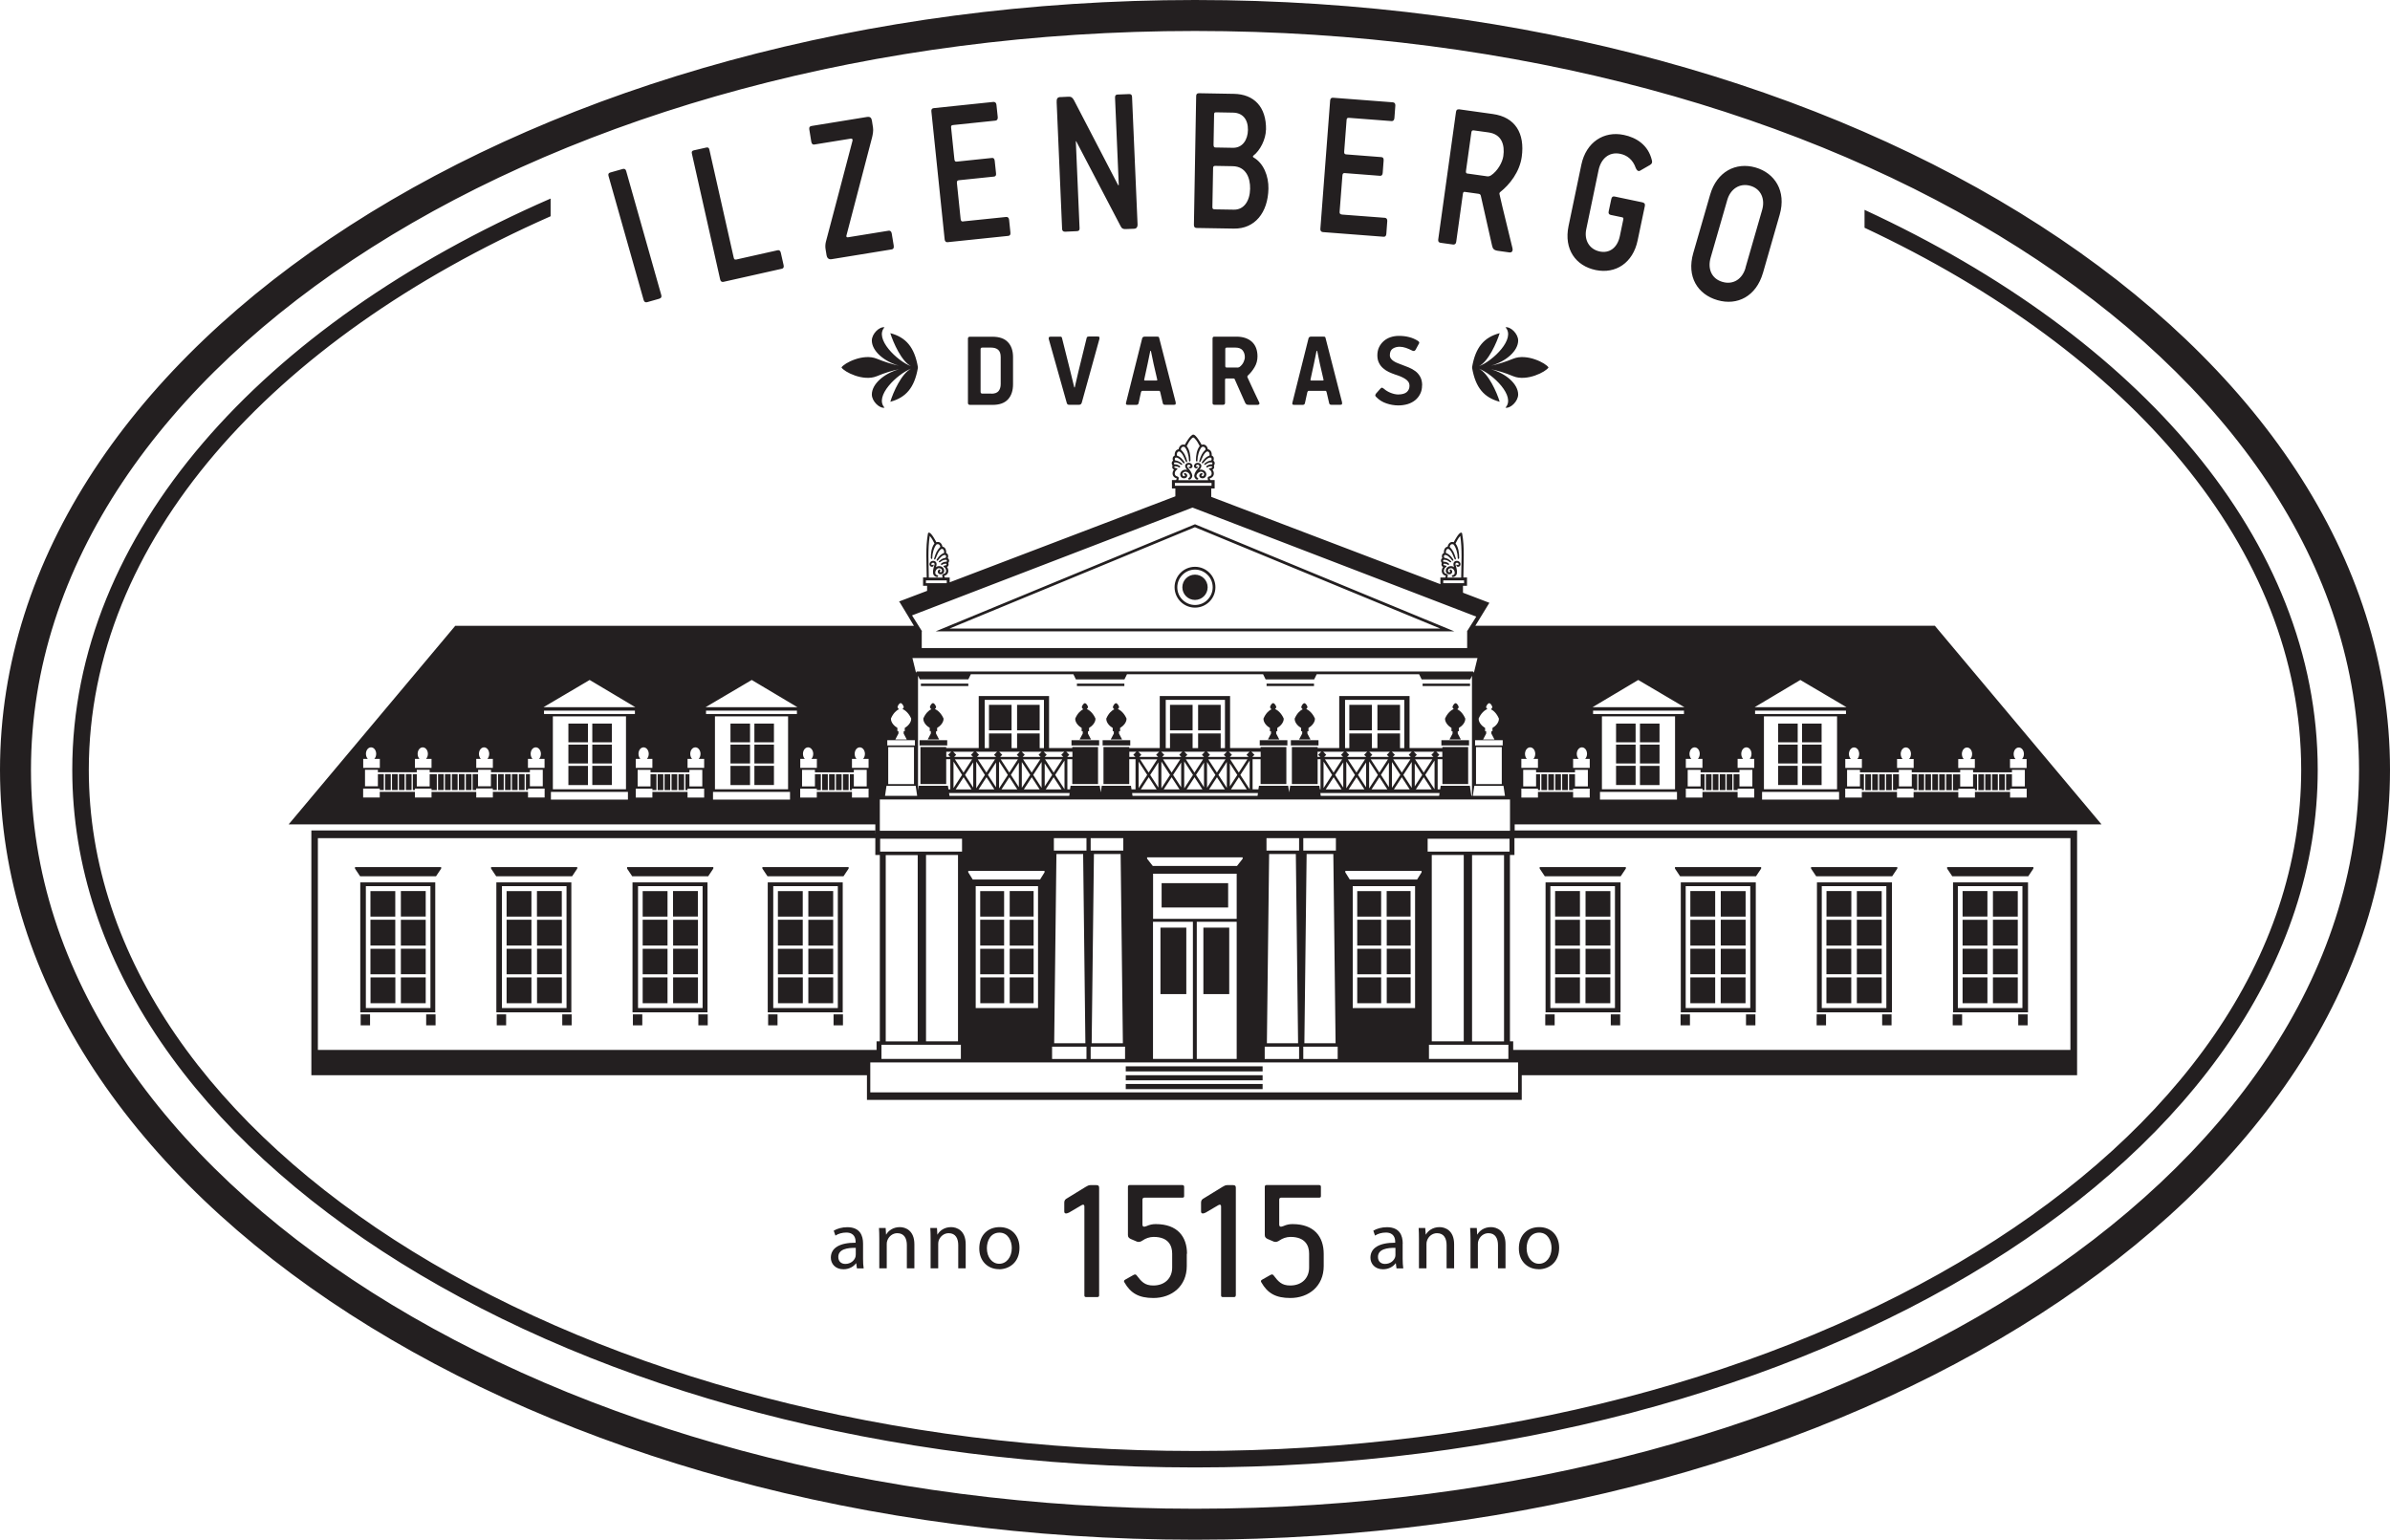 <?xml version="1.0" encoding="UTF-8"?>
<svg id="Layer_1" data-name="Layer 1" xmlns="http://www.w3.org/2000/svg" viewBox="0 0 307.88 198.36">
  <defs>
    <style>
      .cls-1 {
        fill: #231f20;
        fill-rule: evenodd;
        stroke-width: 0px;
      }
    </style>
  </defs>
  <path class="cls-1" d="M153.94,0c85.02,0,153.94,44.41,153.94,99.18s-68.92,99.18-153.94,99.18S0,153.96,0,99.18,68.92,0,153.94,0h0ZM254.41,97.79h-.6c.15-.15.24-.39.24-.65,0-.47-.29-.84-.66-.84s-.66.38-.66.84c0,.26.09.5.24.65h-.71v1.15h2.14v-1.15h0ZM258.26,99.75v2.05h-.73v-2.05h.73ZM258.42,101.79v-2.05h.76v1.57h1.66v-2.13h-1.66v.32h-5.01v-.32h-1.66v.32h-6.24v-.32h-1.66v.32h-5.01v-.32h-1.66v2.13h1.66v-1.57h.51v2.05h-.27v-.19h-2.14v1.15h2.14v-.73h4.53v.73h2.14v-.72h5.76v.72h2.14v-.73h4.53v.73h2.14v-1.15h-2.14v.19h-.52ZM257.36,99.75v2.05h-.73v-2.05h.73ZM256.47,99.75v2.05h-.73v-2.05h.73ZM255.58,99.75v2.05h-.73v-2.05h.73ZM254.68,99.75v2.05h-.27v-.19h-2.14v.2h-.68v-2.05h.92v1.57h1.66v-1.57h.51ZM243.7,99.75v2.05h-.73v-2.05h.73ZM243.86,101.79v-2.05h.76v1.57h1.66v-1.57h.69v2.05h-.45v-.2h-2.14v.19h-.52ZM242.81,99.75v2.05h-.73v-2.05h.73ZM241.91,99.75v2.05h-.73v-2.05h.73ZM241.02,99.75v2.05h-.73v-2.05h.73ZM238.84,96.29c-.36,0-.66.38-.66.84,0,.26.09.5.24.65h-.71v1.15h2.14v-1.15h-.59c.15-.15.24-.39.24-.65,0-.47-.29-.84-.66-.84h0ZM245.51,96.29c-.36,0-.66.38-.66.84,0,.26.09.5.24.65h-.71v1.15h2.14v-1.15h-.59c.15-.15.24-.39.24-.65,0-.47-.29-.84-.66-.84h0ZM251.44,99.75h-.73v2.05h.73v-2.05h0ZM250.54,99.75h-.73v2.05h.73v-2.05h0ZM249.65,99.75h-.73v2.05h.73v-2.05h0ZM248.75,99.75h-.73v2.05h.73v-2.05h0ZM247.86,99.75h-.73v2.05h.73v-2.05h0ZM261.08,97.79h-.6c.15-.15.24-.39.24-.65,0-.47-.29-.84-.66-.84s-.66.38-.66.84c0,.26.09.5.24.65h-.71v1.15h2.14v-1.15h0ZM53.45,97.77h.59c-.15-.15-.24-.39-.24-.65,0-.47.29-.84.66-.84s.66.38.66.84c0,.26-.09.49-.24.65h.71v1.15h-2.14v-1.15h0ZM49.61,99.73v2.05h.73v-2.05h-.73ZM49.44,101.78v-2.05h-.76v1.57h-1.66v-2.13h1.66v.32h5.01v-.32h1.66v.32h6.24v-.32h1.66v.32h5.01v-.32h1.66v2.13h-1.66v-1.57h-.51v2.05h.27v-.19h2.14v1.15h-2.14v-.73h-4.53v.73h-2.14v-.72h-5.76v.72h-2.14v-.73h-4.53v.73h-2.14v-1.15h2.14v.19h.52ZM50.5,99.73v2.05h.73v-2.05h-.73ZM51.39,99.73v2.05h.73v-2.05h-.73ZM52.29,99.73v2.05h.73v-2.05h-.73ZM53.18,99.73v2.05h.27v-.19h2.14v.2h.68v-2.05h-.92v1.57h-1.66v-1.57h-.51ZM64.16,99.73v2.05h.73v-2.05h-.73ZM64,101.78v-2.05h-.76v1.57h-1.66v-1.57h-.69v2.05h.45v-.2h2.14v.19h.52ZM65.06,99.73v2.05h.73v-2.05h-.73ZM65.95,99.73v2.05h.73v-2.05h-.73ZM66.85,99.73v2.05h.73v-2.05h-.73ZM69.02,96.28c.36,0,.66.38.66.84,0,.26-.09.49-.24.65h.71v1.15h-2.14v-1.15h.59c-.15-.15-.24-.39-.24-.65,0-.47.29-.84.66-.84h0ZM62.36,96.28c.36,0,.66.38.66.84,0,.26-.09.49-.24.65h.71v1.15h-2.14v-1.15h.59c-.15-.15-.24-.39-.24-.65,0-.47.29-.84.66-.84h0ZM56.43,99.73h.73v2.05h-.73v-2.05h0ZM57.32,99.73h.73v2.05h-.73v-2.05h0ZM58.22,99.73h.73v2.05h-.73v-2.05h0ZM59.11,99.73h.73v2.05h-.73v-2.05h0ZM60.01,99.73h.73v2.05h-.73v-2.05h0ZM46.79,97.77h.59c-.14-.15-.24-.39-.24-.65,0-.47.29-.84.66-.84s.66.38.66.84c0,.26-.09.49-.24.65h.71v1.15h-2.14v-1.15h0ZM113.34,103v4.03h81.18v-4.03h-81.18ZM112.76,107.38v-1.17H37.18l21.47-25.59h59.08l-.39-.65-.31-.52-1.09-1.8-.12-.16,3.61-1.37v-.65h-.52v-1.08h.47c-.01-1.83-.17-3.88.16-5.66.01-.07.09-.12.16-.11.29.05.78.96.92,1.23.46-.13.7.18.79.58.4.06.5.49.48.82.28.11.3.42.21.66.21.14.21.44.06.62.09.19.04.42-.17.52.31.4.21,1-.35,1.13-.03,0,.08.18.08.22h.62v.62l29.07-11.08v-1.01h-.44v-1.08h.53s.11-.21.09-.22c-.58-.13-.68-.73-.36-1.13-.23-.1-.27-.32-.18-.52-.15-.18-.16-.48.06-.62-.1-.23-.07-.55.21-.66-.02-.33.08-.76.5-.82.09-.39.34-.71.81-.58.14-.27.74-1.31,1.09-1.31.34,0,.93,1.04,1.07,1.31.47-.13.73.18.81.58.42.06.52.49.5.82.29.11.31.42.21.66.22.14.21.44.06.62.09.19.05.42-.18.52.32.4.22,1-.36,1.13-.03,0,.08.18.09.22h.55v1.08h-.44v1.08l29.52,11.25v-.86h.62s.11-.21.08-.22c-.56-.13-.66-.73-.35-1.13-.22-.1-.26-.32-.17-.52-.15-.18-.15-.48.06-.62-.09-.23-.07-.55.21-.66-.02-.33.08-.76.48-.82.09-.39.33-.71.79-.58.14-.27.63-1.18.92-1.23.08-.01.15.04.16.11.34,1.78.17,3.83.16,5.66h.47v1.08h-.52v.89l2.96,1.13h0s.44.17.44.17l-1.81,2.96h59.2l21.47,25.59h-75.6v.78h72.45v28.26h0v3.27h-71.54v3.18h-84.35v-3.18H40.11v-3.27h0v-28.26h72.64v.39s0,0,0,0h0ZM40.95,107.99v27.27h71.97v-1.11h.42v-24h-.58v-2.17H40.95ZM266.71,107.99v27.27h-71.78v-1.11h-.42v-24h.58v-2.17h71.62ZM261.25,113.68h-9.66v16.74h9.66v-16.74h0ZM261.26,112.89h-9.77l-.66-.99h0v-.19h11.11v.19h0l-.66.99h0ZM260.53,114.16h-8.32v15.71h8.32v-15.71h0ZM259.93,121.81h-3.2v-3.32h3.2v3.32h0ZM259.93,118.09h-3.2v-3.29h3.2v3.29h0ZM256.02,114.79v3.29h-3.2v-3.29h3.2ZM252.82,118.5h3.2v3.32h-3.2v-3.32h0ZM252.82,122.22h3.2v3.29h-3.2v-3.29h0ZM252.82,125.92h3.2v3.32h-3.2v-3.32h0ZM256.73,129.24v-3.32h3.2v3.32h-3.2ZM259.93,125.52h-3.2v-3.29h3.2v3.29h0ZM261.2,130.68h-1.21v1.41h1.21v-1.41h0ZM252.76,130.68h-1.21v1.41h1.21v-1.41h0ZM243.72,113.68h-9.66v16.74h9.66v-16.74h0ZM243.73,112.89h-9.77l-.66-.99h0v-.19h11.11v.19h0l-.66.99h0ZM243,114.16h-8.32v15.71h8.32v-15.71h0ZM242.4,121.81h-3.2v-3.32h3.2v3.32h0ZM242.4,118.09h-3.2v-3.29h3.2v3.29h0ZM238.49,114.79v3.29h-3.2v-3.29h3.2ZM235.28,118.5h3.2v3.32h-3.2v-3.32h0ZM235.28,122.22h3.2v3.29h-3.2v-3.29h0ZM235.28,125.92h3.2v3.32h-3.2v-3.32h0ZM239.2,129.24v-3.32h3.2v3.32h-3.2ZM242.4,125.52h-3.2v-3.29h3.2v3.29h0ZM243.67,130.68h-1.21v1.41h1.21v-1.41h0ZM235.23,130.68h-1.21v1.41h1.21v-1.41h0ZM226.18,113.68h-9.66v16.74h9.66v-16.74h0ZM226.2,112.89h-9.77l-.66-.99h0v-.19h11.1v.19h0l-.66.99h0ZM225.47,114.16h-8.32v15.71h8.32v-15.71h0ZM224.87,121.81h-3.2v-3.32h3.2v3.32h0ZM224.87,118.09h-3.2v-3.29h3.2v3.29h0ZM220.95,114.79v3.29h-3.2v-3.29h3.2ZM217.75,118.5h3.2v3.32h-3.2v-3.32h0ZM217.75,122.22h3.2v3.29h-3.2v-3.29h0ZM217.75,125.92h3.2v3.32h-3.2v-3.32h0ZM221.66,129.24v-3.32h3.2v3.32h-3.2ZM224.87,125.52h-3.2v-3.29h3.2v3.29h0ZM226.13,130.68h-1.21v1.41h1.21v-1.41h0ZM217.7,130.68h-1.21v1.41h1.21v-1.41h0ZM208.76,113.68h-9.66v16.74h9.66v-16.74h0ZM208.77,112.89h-9.77l-.66-.99h0v-.19h11.1v.19h0l-.66.99h0ZM208.04,114.16h-8.32v15.71h8.32v-15.71h0ZM207.45,121.81h-3.2v-3.32h3.2v3.32h0ZM207.45,118.09h-3.2v-3.29h3.2v3.29h0ZM203.53,114.79v3.29h-3.2v-3.29h3.2ZM200.33,118.5h3.2v3.32h-3.2v-3.32h0ZM200.33,122.22h3.2v3.29h-3.2v-3.29h0ZM200.33,125.92h3.2v3.32h-3.2v-3.32h0ZM204.24,129.24v-3.32h3.2v3.32h-3.2ZM207.45,125.52h-3.2v-3.29h3.2v3.29h0ZM208.71,130.68h-1.21v1.41h1.21v-1.41h0ZM200.27,130.68h-1.21v1.41h1.21v-1.41h0ZM125.08,86.86h13.19l.33.67h6.25l.33-.67h17.53l.33.67h6.25l.33-.67h13.19l.33.67h6.25l.23-.47v15.46h-.08l-.19-1.29h-3.76l-.07.46h-.32v-3.88h.61v3.2h3.32v-4.77h-3.32v.13h-4.23v-6.7h-9.06v6.7h-2.78v-.13h-3.32v4.77h3.32v-3.2h.37v3.88h-.08l-.07-.46h-3.76l-.13.85-.13-.85h-3.76l-.07.46h-.75v-3.88h1.03v3.2h3.32v-4.77h-3.32v.13h-3.93v-6.7h-9.06v6.7h-3.93v-.13h-3.32v4.77h3.32v-3.2h.81v3.88h-.52l-.07-.46h-3.76l-.13.85-.13-.85h-3.76l-.07.46h-.34v-3.88h.63v3.2h3.32v-4.77h-3.32v.13h-2.99v-6.7h-9.06v6.7h-4.19v-.13h-3.32v4.77h3.32v-3.2h.53v3.88h-.24l-.07-.46h-3.76l-.09.61v-14.79l.23.47h6.25l.33-.67h0ZM189.61,86.51h0s-71.34,0-71.34,0h0s-.2,0-.2,0v.11h-.08l-.45-1.84h72.79l-.45,1.84h-.08v-.11h-.2ZM118.63,88.07h6.11v.31h-6.11v-.31h0ZM183.26,88.07h6.11v.31h-6.11v-.31h0ZM138.73,88.07h6.11v.31h-6.11v-.31h0ZM163.16,88.07h6.11v.31h-6.11v-.31h0ZM180.9,96.38v-6.22h-7.63v6.22h.55v-1.89h2.91v1.89h.71v-1.89h2.91v1.89h.55ZM177.44,90.8v3.29h2.91v-3.29h-2.91ZM176.73,94.09v-3.29h-2.91v3.29h2.91ZM114.01,102.53h4.14l-.19-1.29h-3.76l-.19,1.29h0ZM122.31,102.53h15.43l.05-.36h-15.53l.05.36h0ZM145.89,102.53h16.11l.05-.36h-16.21l.05.36h0ZM170.14,102.53h15.25l.05-.36h-15.35l.05.36h0ZM189.73,102.53h4.14l-.19-1.29h-3.76l-.19,1.29h0ZM145.47,96.85h.91l-.39.39.27.27h-.78v-.65h0ZM162.4,97.51h-1.07l.27-.27-.39-.39h1.19v.65h0ZM157.8,96.38h-.55v-1.89h-2.91v1.89h-.71v-1.89h-2.91v1.89h-.55v-6.22h7.63v6.22h0ZM160.83,97.51h-2.4l.27-.27-.39-.39h2.65l-.39.39.27.27h0ZM157.92,97.51h-2.32l.27-.27-.39-.39h2.56l-.39.39.27.27h0ZM155.09,97.51h-2.4l.27-.27-.39-.39h2.65l-.39.39.27.27h0ZM152.18,97.51h-2.47l.27-.27-.39-.39h2.71l-.39.39.27.27h0ZM149.2,97.51h-2.44l.27-.27-.39-.39h2.68l-.39.39.27.27h0ZM158.57,101.7l1.02-1.57,1.02,1.57h-2.03ZM159.78,99.83l1.2-1.85v3.7l-1.2-1.85h0ZM160.69,97.82l-1.11,1.71-1.11-1.71h2.21ZM159.39,99.83l-.96,1.48v-2.96l.96,1.48h0ZM155.75,101.7l1.02-1.57,1.02,1.57h-2.03ZM156.96,99.83l1.08-1.67v3.34l-1.08-1.67h0ZM157.87,97.82l-1.11,1.71-1.11-1.71h2.21ZM156.57,99.83l-1.08,1.66v-3.32l1.08,1.66h0ZM152.86,101.7l1.02-1.57,1.02,1.57h-2.03ZM154.07,99.83l1.03-1.59v3.17l-1.03-1.59h0ZM154.98,97.82l-1.11,1.71-1.11-1.71h2.21ZM153.68,99.83l-1.13,1.74v-3.48l1.13,1.74h0ZM149.91,101.7l1.02-1.57,1.02,1.57h-2.03ZM151.12,99.83l1.04-1.6v3.2l-1.04-1.6h0ZM152.04,97.82l-1.11,1.71-1.11-1.71h2.21ZM150.73,99.83l-1.12,1.73v-3.45l1.12,1.73h0ZM146.87,97.82h2.21l-1.11,1.71-1.11-1.71h0ZM148.99,101.7h-2.03l1.02-1.57,1.02,1.57h0ZM148.17,99.83l1.05-1.62v3.25l-1.05-1.62h0ZM147.78,99.83l-1.1,1.7v-3.41l1.1,1.7h0ZM121.9,96.85h.63l-.39.39.27.27h-.51v-.65h0ZM138.15,97.51h-.67l.27-.27-.39-.39h.79v.65h0ZM134.48,96.38h-.55v-1.89h-2.91v1.89h-.71v-1.89h-2.91v1.89h-.55v-6.22h7.63v6.22h0ZM136.97,97.51h-2.4l.27-.27-.39-.39h2.65l-.39.39.27.27h0ZM134.06,97.51h-2.32l.27-.27-.39-.39h2.56l-.39.39.27.27h0ZM131.24,97.51h-2.4l.27-.27-.39-.39h2.65l-.39.39.27.27h0ZM128.32,97.51h-2.47l.27-.27-.39-.39h2.71l-.39.39.27.27h0ZM125.35,97.51h-2.44l.27-.27-.39-.39h2.68l-.39.39.27.27h0ZM134.71,101.7l1.02-1.57,1.02,1.57h-2.03ZM135.93,99.83l1.2-1.85v3.7l-1.2-1.85h0ZM136.84,97.82l-1.11,1.71-1.11-1.71h2.21ZM135.54,99.83l-.96,1.48v-2.96l.96,1.48h0ZM131.89,101.7l1.02-1.57,1.02,1.57h-2.03ZM133.1,99.83l1.08-1.67v3.34l-1.08-1.67h0ZM134.01,97.82l-1.11,1.71-1.11-1.71h2.21ZM132.71,99.83l-1.08,1.66v-3.32l1.08,1.66h0ZM129.01,101.7l1.02-1.57,1.02,1.57h-2.03ZM130.22,99.83l1.03-1.59v3.17l-1.03-1.59h0ZM131.13,97.82l-1.11,1.71-1.11-1.71h2.21ZM129.83,99.83l-1.13,1.74v-3.48l1.13,1.74h0ZM126.06,101.7l1.02-1.57,1.02,1.57h-2.03ZM127.27,99.83l1.04-1.6v3.2l-1.04-1.6h0ZM128.18,97.82l-1.11,1.71-1.11-1.71h2.21ZM126.88,99.83l-1.12,1.73v-3.45l1.12,1.73h0ZM123.02,97.82h2.21l-1.11,1.71-1.11-1.71h0ZM125.14,101.7h-2.03l1.02-1.57,1.02,1.57h0ZM124.32,99.83l1.05-1.62v3.25l-1.05-1.62h0ZM123.93,99.83l-1.1,1.7v-3.41l1.1,1.7h0ZM169.73,96.85h.47l-.39.39.27.27h-.35v-.65h0ZM185.8,97.51h-.65l.27-.27-.39-.39h.77v.65h0ZM184.65,97.51h-2.4l.27-.27-.39-.39h2.65l-.39.39.27.27h0ZM181.74,97.51h-2.32l.27-.27-.39-.39h2.56l-.39.39.27.27h0ZM178.91,97.51h-2.4l.27-.27-.39-.39h2.65l-.39.39.27.27h0ZM176,97.51h-2.47l.27-.27-.39-.39h2.71l-.39.39.27.27h0ZM173.02,97.51h-2.44l.27-.27-.39-.39h2.68l-.39.39.27.27h0ZM182.39,101.7l1.02-1.57,1.02,1.57h-2.03ZM183.6,99.83l1.2-1.85v3.7l-1.2-1.85h0ZM184.51,97.82l-1.11,1.71-1.11-1.71h2.21ZM183.21,99.83l-.96,1.48v-2.96l.96,1.48h0ZM179.56,101.7l1.02-1.57,1.02,1.57h-2.03ZM180.78,99.83l1.08-1.67v3.34l-1.08-1.67h0ZM181.69,97.82l-1.11,1.71-1.11-1.71h2.21ZM180.39,99.83l-1.08,1.66v-3.32l1.08,1.66h0ZM176.68,101.7l1.02-1.57,1.02,1.57h-2.03ZM177.89,99.83l1.03-1.59v3.17l-1.03-1.59h0ZM178.8,97.82l-1.11,1.71-1.11-1.71h2.21ZM177.5,99.83l-1.13,1.74v-3.48l1.13,1.74h0ZM173.73,101.7l1.02-1.57,1.02,1.57h-2.03ZM174.94,99.83l1.04-1.6v3.2l-1.04-1.6h0ZM175.85,97.82l-1.11,1.71-1.11-1.71h2.21ZM174.55,99.83l-1.12,1.73v-3.45l1.12,1.73h0ZM170.69,97.82h2.21l-1.11,1.71-1.11-1.71h0ZM172.81,101.7h-2.03l1.02-1.57,1.02,1.57h0ZM171.99,99.83l1.05-1.62v3.25l-1.05-1.62h0ZM171.6,99.83l-1.1,1.7v-3.41l1.1,1.7h0ZM143.07,95.27h1.48l-.4-.76v-.31h.14v-.42c.39-.23.83-.68.83-1.18h0v-.02h0s0,0,0,0c-.27-.65-.76-1.1-1.12-1.23.09-.08.16-.18.16-.29h0s0,0,0,0h0c-.1-.29-.29-.47-.4-.47s-.29.16-.4.47h0,0s0,0,0,0c0,.13.09.25.19.32-.34.14-.76.54-1.04,1.2h0s0,0,0,0h0s0,.02,0,.02c0,.51.43.95.83,1.18v.42h.14v.31l-.4.76h0ZM142.04,96.03h3.56v-.67h-3.56v.67h0ZM139.06,95.27h1.49l-.4-.76v-.31h.14v-.42c.39-.23.83-.68.83-1.18h0s0-.02,0-.02h0s0,0,0,0c-.27-.65-.76-1.1-1.12-1.23.09-.08.16-.18.16-.29h0s0,0,0,0h0c-.1-.29-.29-.47-.4-.47s-.29.16-.4.47h0,0s0,0,0,0c0,.13.09.25.19.32-.34.14-.76.54-1.04,1.2h0s0,0,0,0h0s0,.02,0,.02c0,.51.43.95.83,1.18v.42h.14v.31l-.41.76h0ZM138.03,96.03h3.56v-.67h-3.56v.67h0ZM154.34,90.8v3.29h2.91v-3.29h-2.91ZM153.63,94.09v-3.29h-2.91v3.29h2.91ZM131.02,90.8v3.29h2.91v-3.29h-2.91ZM130.31,94.09v-3.29h-2.91v3.29h2.91ZM167.33,95.27h1.49l-.4-.76v-.31h.14v-.42c.39-.23.83-.68.83-1.18h0s0-.02,0-.02h0s0,0,0,0c-.27-.65-.76-1.1-1.12-1.23.09-.08.16-.18.16-.29h0s0,0,0,0h0c-.1-.29-.29-.47-.4-.47s-.29.16-.4.47h0,0s0,0,0,0c0,.13.09.25.19.32-.34.14-.76.54-1.04,1.2h0s0,0,0,0h0s0,.02,0,.02c0,.51.43.95.83,1.18v.42h.14v.31l-.41.76h0ZM166.29,96.03h3.56v-.67h-3.56v.67h0ZM163.32,95.27h1.48l-.4-.76v-.31h.14v-.42c.39-.23.83-.68.83-1.18h0s0-.02,0-.02h0s0,0,0,0c-.27-.65-.76-1.1-1.12-1.23.09-.08.16-.18.16-.29h0c-.1-.3-.29-.48-.4-.48s-.29.16-.4.47h0c0,.14.09.26.19.33-.34.14-.76.54-1.04,1.2h0s0,0,0,0h0v.02c0,.51.43.95.83,1.18v.42h.14v.31l-.4.76h0ZM162.28,96.03h3.56v-.67h-3.56v.67h0ZM119.5,95.27h1.48l-.4-.76v-.31h.14v-.42c.39-.23.83-.68.83-1.18h0s0-.02,0-.02h0s0,0,0,0c-.27-.65-.76-1.1-1.12-1.23.09-.08.16-.18.16-.29h0c-.1-.3-.29-.48-.4-.48s-.29.16-.4.47h0,0s0,0,0,0c0,.13.09.25.19.32-.34.14-.76.54-1.04,1.2h0s0,0,0,0h0s0,.02,0,.02c0,.51.43.95.83,1.18v.42h.14v.31l-.4.76h0ZM118.46,96.03h3.56v-.67h-3.56v.67h0ZM188.2,95.27h-1.48l.4-.76v-.31h-.14v-.42c-.39-.23-.83-.68-.83-1.18h0v-.02h0s0,0,0,0c.27-.65.76-1.1,1.12-1.23-.09-.08-.16-.18-.16-.29h0s0,0,0,0h0c.1-.29.29-.47.4-.47s.29.16.4.47h0,0s0,0,0,0c0,.13-.09.25-.19.32.34.14.76.54,1.04,1.2h0s0,0,0,0h0s0,.02,0,.02c0,.51-.43.95-.83,1.18v.42h-.14v.31l.4.76h0ZM189.24,96.03h-3.56v-.67h3.56v.67h0ZM187.84,72.79c-.08.04-.19-.1-.22-.03-.03.09,0,.19.1.24.18.06.33-.02.4-.19.14-.57-.65-.75-.85-.33-.07.14-.04.37.04.59-.4-.33-1.11-.05-1.06.51.03.29.33.5.64.37.22-.12.26-.42.03-.57-.07-.03-.16,0-.19.06,0,.06.07.09.08.18.02.17-.26.14-.28-.07-.02-.25.21-.38.45-.35.32.05.55.59.34.81-.04.04-.1.08-.18.09-.08.01-.13.08-.11.15.01.07.1.1.18.09.22-.05.37-.17.45-.38.09-.3-.02-.73-.1-1-.05-.16-.11-.31-.04-.38.18-.23.53.07.33.21h0ZM188.22,74.41h-1.77c.05-.19.14-.41-.14-.48-.44-.1-.37-.67-.04-.88.1-.06.08-.14,0-.17-.1-.03-.46-.06-.28-.25.11-.03.36.02.47.1.07.04.14.08.18.03.05-.06.02-.15-.04-.19-.2-.14-.38-.21-.67-.21-.05-.07-.06-.23.06-.24.25-.03.54.09.72.25.06.05.15.11.21.05s0-.13-.07-.18c-.28-.23-.41-.3-.78-.38-.08-.02-.12-.35.08-.36.31-.04.71.44.86.64.04.06.14.13.19.1.06-.04.02-.15-.02-.21-.3-.4-.46-.61-.92-.8-.02-.22.03-.53.33-.52.43.25.63.97.77,1.26.04.08.1.13.13.12.07-.02.07-.11.04-.18-.21-.67-.32-.97-.78-1.45-.01,0,.06-.49.49-.32.33.37.54,1.19.54,1.67,0,.07,0,.17.05.2.09,0,.14-.06.14-.13,0-.6-.08-1.37-.47-1.86.17-.34.35-.7.61-.98.27,1.72.13,3.61.12,5.37h0ZM185.92,74.77h2.68v.36h-2.68v-.36h0ZM120.04,72.79c.08.04.19-.1.22-.03.03.09,0,.19-.1.24-.18.06-.33-.02-.4-.19-.14-.57.65-.75.85-.33.07.14.04.37-.04.59.4-.33,1.11-.05,1.06.51-.03.29-.33.5-.64.37-.22-.12-.26-.42-.03-.57.07-.03.16,0,.19.06,0,.06-.07.09-.08.18-.02.17.26.14.28-.07.02-.25-.21-.38-.45-.35-.32.05-.55.59-.34.81.04.04.1.08.18.09.08.01.13.08.11.15-.01.07-.1.1-.18.09-.22-.05-.37-.17-.45-.38-.09-.3.02-.73.1-1,.05-.16.11-.31.04-.38-.18-.23-.53.07-.33.21h0ZM119.66,74.41h1.77c-.05-.19-.14-.41.14-.48.44-.1.37-.67.04-.88-.1-.06-.08-.14,0-.17.1-.03.46-.06.28-.25-.11-.03-.36.02-.47.1-.07.04-.14.08-.18.03-.05-.06-.02-.15.04-.19.2-.14.38-.21.67-.21.05-.07.06-.23-.06-.24-.25-.03-.54.09-.72.25-.06.05-.15.11-.21.05s0-.13.07-.18c.28-.23.41-.3.78-.38.08-.02.12-.35-.08-.36-.31-.04-.71.44-.86.64-.04.06-.14.13-.19.1-.06-.04-.02-.15.02-.21.3-.4.46-.61.92-.8.02-.22-.03-.53-.33-.52-.43.25-.63.97-.77,1.26-.04.08-.1.13-.13.12-.07-.02-.07-.11-.04-.18.21-.67.32-.97.78-1.45.01,0-.06-.49-.49-.32-.33.37-.54,1.19-.54,1.67,0,.07,0,.17-.05.2-.09,0-.14-.06-.14-.13,0-.6.08-1.37.47-1.86-.17-.34-.35-.7-.61-.98-.27,1.72-.13,3.61-.12,5.37h0ZM121.96,74.77h-2.68v.36h2.68v-.36h0ZM154.08,60.11c.06.06.23-.03.22.04,0,.09-.07.18-.18.19-.19,0-.32-.13-.31-.31.08-.58.91-.49.95-.03.01.15-.1.36-.26.54.52-.18,1.09.32.84.82-.13.26-.51.36-.76.14-.17-.19-.09-.48.19-.55.08,0,.16.05.16.12-.02.05-.1.07-.14.14-.08.15.2.22.29.03.11-.23-.06-.43-.3-.47-.33-.06-.75.37-.63.65.02.05.07.11.14.14.07.04.09.12.05.18-.04.06-.14.06-.21.03-.19-.12-.29-.28-.29-.51.03-.31.29-.68.48-.9.11-.13.22-.25.18-.35-.09-.27-.54-.11-.4.09h0ZM153.35,60.11c-.06.06-.23-.03-.22.04,0,.09.07.18.18.19.19,0,.32-.13.31-.31-.08-.58-.91-.49-.95-.03-.01.15.1.36.26.54-.52-.18-1.09.32-.84.82.13.26.51.36.76.14.17-.19.09-.48-.19-.55-.08,0-.16.05-.16.12.02.05.1.07.14.14.09.15-.2.22-.29.03-.12-.23.06-.43.3-.47.33-.06.75.37.63.65-.02.05-.07.11-.14.14-.07.04-.09.12-.05.18.04.06.14.06.21.03.19-.12.29-.28.29-.51-.03-.31-.29-.68-.48-.9-.11-.13-.22-.25-.18-.35.08-.27.54-.11.4.09h0ZM156.07,62.22h-4.72v.36h4.72v-.36h0ZM151.79,61.86c.05-.19.14-.41-.14-.48-.46-.1-.38-.67-.04-.88.1-.06.08-.14,0-.17-.1-.03-.48-.06-.29-.25.11-.03.38.02.49.1.07.04.15.08.19.03.05-.06.02-.15-.04-.19-.21-.14-.4-.21-.69-.21-.05-.07-.07-.23.06-.24.26-.03.56.09.74.25.06.05.16.11.21.05.05-.05,0-.13-.07-.18-.29-.23-.42-.3-.81-.38-.08-.02-.12-.35.08-.36.32-.04.74.44.89.64.04.06.14.13.2.1.07-.04.02-.15-.02-.21-.31-.4-.47-.61-.95-.8-.02-.22.03-.53.34-.52.45.25.65.97.8,1.26.04.08.1.13.13.12.08-.02.07-.11.05-.18-.21-.67-.33-.97-.81-1.45-.01,0,.06-.49.5-.32.34.37.55,1.19.55,1.67,0,.07,0,.17.05.2.08,0,.15-.06.15-.13,0-.6-.09-1.37-.49-1.86.17-.34.36-.7.64-.98.16-.17.26-.17.4,0,.28.28.46.64.64.98-.4.49-.49,1.26-.49,1.86,0,.07.06.13.15.13.05-.03.05-.12.05-.2,0-.48.21-1.3.55-1.67.44-.17.51.31.5.32-.48.48-.6.78-.81,1.45-.02.07-.03.16.05.18.03,0,.09-.04.13-.12.15-.29.35-1.01.8-1.26.32-.01.36.3.34.52-.48.19-.64.4-.95.8-.05.06-.09.17-.02.21.06.03.15-.04.2-.1.15-.21.57-.68.89-.64.2.01.16.34.08.36-.39.09-.52.15-.81.38-.06.05-.12.13-.07.18.05.05.15,0,.21-.05.19-.16.49-.29.74-.25.13.02.11.17.06.24-.3,0-.48.07-.69.21-.06.05-.09.14-.04.19.04.04.12,0,.19-.03.11-.09.38-.13.49-.1.19.2-.19.22-.29.25-.09.03-.11.11,0,.17.34.21.42.78-.04.88-.29.06-.19.29-.14.48h-3.81ZM186.45,81.34h-65.92c11.14-4.6,22.28-9.2,33.41-13.8,11.13,4.61,22.27,9.2,33.41,13.8h-.9ZM122.32,80.98h63.23l-31.62-13.06-31.62,13.06h0ZM153.94,73.02c.73,0,1.39.3,1.86.77.48.48.77,1.14.77,1.86s-.29,1.38-.77,1.86c-.48.48-1.14.77-1.86.77s-1.38-.29-1.86-.77c-.48-.48-.77-1.14-.77-1.86s.3-1.39.77-1.86c.48-.48,1.14-.77,1.86-.77h0ZM153.94,74.03c.9,0,1.63.73,1.63,1.63s-.73,1.63-1.63,1.63-1.63-.73-1.63-1.63.73-1.63,1.63-1.63h0ZM155.55,74.05c-.41-.41-.98-.67-1.61-.67s-1.2.26-1.61.67c-.41.41-.67.98-.67,1.61s.25,1.2.67,1.61.98.67,1.61.67,1.2-.25,1.61-.67.67-.98.67-1.61-.25-1.2-.67-1.61h0ZM189.01,81.35h-.04l.04-.06v-.02h.01l.41-.65h0l.6-.95.14-.23-36.55-14.05-36.13,13.89.23.37,1.02,1.62h0v.02l.04.06h-.04v2.14h70.26v-2.14h0ZM148.54,112.56h10.77v5.81h-10.77v-5.81h0ZM148.52,111.56h10.83l.73-.93h0v-.18h-12.31v.18h0l.73.93h0ZM159.31,118.75v17.67h-5.14v-17.67h5.14ZM153.67,136.42h-5.14v-17.67h5.14v17.67h0ZM149.64,113.78h8.57v3.13h-8.57v-3.13h0ZM155.02,119.51h3.33v8.56h-3.33v-8.56h0ZM149.49,119.51h3.33v8.56h-3.33v-8.56h0ZM112.11,140.73v-3.86h83.45v3.86h-83.45ZM145.02,137.37h17.63v.66h-17.63v-.66h0ZM145.02,139.65h17.63v.66h-17.63v-.66h0ZM145.02,138.52h17.63v.66h-17.63v-.66h0ZM189.63,110.16v24h4.12v-24h-4.12ZM188.56,134.15v-24h-4.12v24h4.12ZM118.22,110.16v24h-4.12v-24h4.12ZM119.29,134.15v-24h4.12v24h-4.12ZM123.78,134.6h-10.23v1.82h10.23v-1.82h0ZM123.93,108.05h-10.55v1.66h10.55v-1.66h0ZM174.26,114.16h8.03v15.71h-8.03v-15.71h0ZM174.84,121.81h3.08v-3.32h-3.08v3.32h0ZM174.84,118.09h3.08v-3.29h-3.08v3.29h0ZM178.63,114.79v3.29h3.08v-3.29h-3.08ZM181.72,118.5h-3.08v3.32h3.08v-3.32h0ZM181.72,122.22h-3.08v3.29h3.08v-3.29h0ZM181.72,125.92h-3.08v3.32h3.08v-3.32h0ZM177.92,129.24v-3.32h-3.08v3.32h3.08ZM174.84,125.52h3.08v-3.29h-3.08v3.29h0ZM173.9,113.31h8.65l.58-.93h0v-.18h-9.83v.18h0l.58.93h0ZM125.69,114.16h8.03v15.71h-8.03v-15.71h0ZM126.27,121.81h3.08v-3.32h-3.08v3.32h0ZM126.27,118.09h3.08v-3.29h-3.08v3.29h0ZM130.07,114.79v3.29h3.08v-3.29h-3.08ZM133.15,118.5h-3.08v3.32h3.08v-3.32h0ZM133.15,122.22h-3.08v3.29h3.08v-3.29h0ZM133.15,125.92h-3.08v3.32h3.08v-3.32h0ZM129.36,129.24v-3.32h-3.08v3.32h3.08ZM126.27,125.52h3.08v-3.29h-3.08v3.29h0ZM125.33,113.31h8.65l.58-.93h0v-.18h-9.83v.18h0l.58.93h0ZM139.96,134.84h-4.43v1.59h4.43v-1.59h0ZM144.93,134.84h-4.43v1.59h4.43v-1.59h0ZM144.7,107.98h-4.2v1.6h4.2v-1.6h0ZM144.36,110.02l.29,24.38h-4.02l.29-24.38h3.43ZM139.96,107.98h-4.2v1.6h4.2v-1.6h0ZM139.53,110.02l.29,24.38h-4.02l.29-24.38h3.43ZM167.89,134.84h4.43v1.59h-4.43v-1.59h0ZM162.92,134.84h4.43v1.59h-4.43v-1.59h0ZM163.15,107.98h4.2v1.6h-4.2v-1.6h0ZM163.49,110.02l-.29,24.38h4.02l-.29-24.38h-3.43ZM167.89,107.98h4.2v1.6h-4.2v-1.6h0ZM168.32,110.02l-.29,24.38h4.02l-.29-24.38h-3.43ZM193.99,109.71h.47v-1.66h-10.55v1.66h10.08ZM193.99,136.42h.32v-1.82h-10.23v1.82h9.92ZM46.41,113.68h9.66v16.74h-9.66v-16.74h0ZM46.46,130.68h1.21v1.41h-1.21v-1.41h0ZM63.94,113.68h9.66v16.74h-9.66v-16.74h0ZM63.99,130.68h1.21v1.41h-1.21v-1.41h0ZM81.48,113.68h9.66v16.74h-9.66v-16.74h0ZM81.53,130.68h1.21v1.41h-1.21v-1.41h0ZM98.9,113.68h9.66v16.74h-9.66v-16.74h0ZM98.95,130.68h1.21v1.41h-1.21v-1.41h0ZM110.76,96.28c.36,0,.66.38.66.84,0,.26-.09.5-.24.65h.71v1.15h-2.14v-1.15h.59c-.15-.15-.24-.39-.24-.65,0-.47.29-.84.66-.84h0ZM104.1,96.28c.36,0,.66.38.66.84,0,.26-.09.5-.24.65h.71v1.15h-2.14v-1.15h.59c-.15-.15-.24-.39-.24-.65,0-.47.29-.84.66-.84h0ZM105.22,102.02h4.53v.73h2.14v-1.15h-2.14v.19h-.27v-2.05h.51v1.57h1.66v-2.13h-1.66v.32h-5.01v-.32h-1.66v2.13h1.66v-1.57h.76v2.05h-.52v-.19h-2.14v1.15h2.14v-.73h0ZM105.91,99.74h.73v2.05h-.73v-2.05h0ZM106.8,99.74h.73v2.05h-.73v-2.05h0ZM107.69,99.74h.73v2.05h-.73v-2.05h0ZM108.59,99.74h.73v2.05h-.73v-2.05h0ZM70.01,91.11h11.84l-5.89-3.51-5.95,3.51h0ZM70.08,91.99h11.71v-.44h-11.71v.44h0ZM70.97,102.02h9.92v.99h-9.92v-.99h0ZM71.22,92.29h9.42v9.39h-9.42v-9.39h0ZM73.22,93.22h2.52v2.41h-2.52v-2.41h0ZM76.3,93.22h2.52v2.41h-2.52v-2.41h0ZM78.82,95.93v2.43h-2.52v-2.43h2.52ZM78.82,98.66v2.47h-2.52v-2.47h2.52ZM75.74,101.14h-2.52v-2.47h2.52v2.47h0ZM73.22,98.36v-2.43h2.52v2.43h-2.52ZM90.89,91.11h11.84l-5.89-3.51-5.95,3.51h0ZM90.95,91.99h11.71v-.44h-11.71v.44h0ZM91.85,102.02h9.92v.99h-9.92v-.99h0ZM92.1,92.29h9.42v9.39h-9.42v-9.39h0ZM94.1,93.22h2.52v2.41h-2.52v-2.41h0ZM97.18,93.22h2.52v2.41h-2.52v-2.41h0ZM99.7,95.93v2.43h-2.52v-2.43h2.52ZM99.7,98.66v2.47h-2.52v-2.47h2.52ZM96.62,101.14h-2.52v-2.47h2.52v2.47h0ZM94.1,98.36v-2.43h2.52v2.43h-2.52ZM89.58,96.28c.36,0,.66.38.66.84,0,.26-.09.5-.24.65h.71v1.15h-2.14v-1.15h.59c-.15-.15-.24-.39-.24-.65,0-.47.29-.84.66-.84h0ZM82.91,96.28c.36,0,.66.38.66.84,0,.26-.09.5-.24.65h.71v1.15h-2.14v-1.15h.59c-.14-.15-.24-.39-.24-.65,0-.47.29-.84.66-.84h0ZM84.04,102.02h4.53v.73h2.14v-1.15h-2.14v.19h-.27v-2.05h.51v1.57h1.66v-2.13h-1.66v.32h-5.01v-.32h-1.66v2.13h1.66v-1.57h.76v2.05h-.52v-.19h-2.14v1.15h2.14v-.73h0ZM84.72,99.74h.73v2.05h-.73v-2.05h0ZM85.61,99.74h.73v2.05h-.73v-2.05h0ZM86.51,99.74h.73v2.05h-.73v-2.05h0ZM87.4,99.74h.73v2.05h-.73v-2.05h0ZM114.42,96.25h3.32v4.77h-3.32v-4.77h0ZM115.33,95.27h1.48l-.4-.76v-.31h.14v-.42c.39-.23.83-.68.83-1.18h0s0-.02,0-.02h0s0,0,0,0c-.27-.65-.76-1.1-1.12-1.23.09-.08.16-.18.16-.29h0c-.1-.3-.29-.48-.4-.48s-.29.16-.4.47h0,0s0,0,0,0c0,.13.09.25.19.32-.34.14-.76.54-1.04,1.2h0s0,0,0,0h0s0,.02,0,.02c0,.51.43.95.83,1.18v.42h.14v.31l-.4.76h0ZM114.3,96.03h3.56v-.67h-3.56v.67h0ZM197.11,96.28c-.36,0-.66.38-.66.84,0,.26.09.5.24.65h-.71v1.15h2.14v-1.15h-.59c.15-.15.24-.39.24-.65,0-.47-.29-.84-.66-.84h0ZM203.78,96.28c-.36,0-.66.38-.66.84,0,.26.09.5.24.65h-.71v1.15h2.14v-1.15h-.59c.14-.15.24-.39.24-.65,0-.47-.29-.84-.66-.84h0ZM202.65,102.02h-4.53v.73h-2.14v-1.15h2.14v.19h.27v-2.05h-.51v1.57h-1.66v-2.13h1.66v.32h5.01v-.32h1.66v2.13h-1.66v-1.57h-.76v2.05h.52v-.19h2.14v1.15h-2.14v-.73h0ZM201.97,99.74h-.73v2.05h.73v-2.05h0ZM201.08,99.74h-.73v2.05h.73v-2.05h0ZM200.18,99.74h-.73v2.05h.73v-2.05h0ZM199.29,99.74h-.73v2.05h.73v-2.05h0ZM237.87,91.11h-11.84l5.89-3.51,5.95,3.51h0ZM237.8,91.99h-11.71v-.44h11.71v.44h0ZM236.91,102.02h-9.92v.99h9.92v-.99h0ZM236.65,92.29h-9.42v9.39h9.42v-9.39h0ZM234.66,93.22h-2.52v2.41h2.52v-2.41h0ZM231.58,93.22h-2.52v2.41h2.52v-2.41h0ZM229.06,95.93v2.43h2.52v-2.43h-2.52ZM229.06,98.66v2.47h2.52v-2.47h-2.52ZM232.14,101.14h2.52v-2.47h-2.52v2.47h0ZM234.66,98.36v-2.43h-2.52v2.43h2.52ZM216.99,91.11h-11.84l5.89-3.51,5.95,3.51h0ZM216.93,91.99h-11.71v-.44h11.71v.44h0ZM216.03,102.02h-9.92v.99h9.92v-.99h0ZM215.78,92.29h-9.42v9.39h9.42v-9.39h0ZM213.78,93.22h-2.52v2.41h2.52v-2.41h0ZM210.7,93.22h-2.52v2.41h2.52v-2.41h0ZM208.18,95.93v2.43h2.52v-2.43h-2.52ZM208.18,98.66v2.47h2.52v-2.47h-2.52ZM211.26,101.14h2.52v-2.47h-2.52v2.47h0ZM213.78,98.36v-2.43h-2.52v2.43h2.52ZM218.3,96.28c-.36,0-.66.38-.66.84,0,.26.09.5.24.65h-.71v1.15h2.14v-1.15h-.59c.14-.15.24-.39.24-.65,0-.47-.29-.84-.66-.84h0ZM224.97,96.28c-.36,0-.66.38-.66.84,0,.26.09.5.24.65h-.71v1.15h2.14v-1.15h-.59c.15-.15.24-.39.24-.65,0-.47-.29-.84-.66-.84h0ZM223.84,102.02h-4.53v.73h-2.14v-1.15h2.14v.19h.27v-2.05h-.51v1.57h-1.66v-2.13h1.66v.32h5.01v-.32h1.66v2.13h-1.66v-1.57h-.76v2.05h.52v-.19h2.14v1.15h-2.14v-.73h0ZM223.16,99.74h-.73v2.05h.73v-2.05h0ZM222.27,99.74h-.73v2.05h.73v-2.05h0ZM221.37,99.74h-.73v2.05h.73v-2.05h0ZM220.48,99.74h-.73v2.05h.73v-2.05h0ZM193.46,96.25h-3.32v4.77h3.32v-4.77h0ZM192.54,95.27h-1.49l.4-.76v-.31h-.14v-.42c-.39-.23-.83-.68-.83-1.18h0v-.02h0s0,0,0,0c.27-.65.76-1.1,1.12-1.23-.09-.08-.16-.18-.16-.29h0s0,0,0,0h0c.1-.29.29-.47.4-.47s.29.16.4.47h0,0s0,0,0,0c0,.13-.09.25-.19.32.34.14.76.54,1.04,1.2h0s0,0,0,0h0s0,.02,0,.02c0,.51-.43.95-.83,1.18v.42h-.14v.31l.4.76h0ZM193.58,96.03h-3.56v-.67h3.56v.67h0ZM107.38,130.68h1.21v1.41h-1.21v-1.41h0ZM98.89,112.89h9.77l.66-.99h0v-.19h-11.11v.19h0l.66.99h0ZM99.61,114.16h8.32v15.71h-8.32v-15.71h0ZM100.21,121.81h3.2v-3.32h-3.2v3.32h0ZM100.21,118.09h3.2v-3.29h-3.2v3.29h0ZM104.13,114.79v3.29h3.2v-3.29h-3.2ZM107.33,118.5h-3.2v3.32h3.2v-3.32h0ZM107.33,122.22h-3.2v3.29h3.2v-3.29h0ZM107.33,125.92h-3.2v3.32h3.2v-3.32h0ZM103.42,129.24v-3.32h-3.2v3.32h3.2ZM100.21,125.52h3.2v-3.29h-3.2v3.29h0ZM89.96,130.68h1.21v1.41h-1.21v-1.41h0ZM81.46,112.89h9.77l.66-.99h0v-.19h-11.11v.19h0l.66.99h0ZM82.19,114.16h8.32v15.71h-8.32v-15.71h0ZM82.79,121.81h3.2v-3.32h-3.2v3.32h0ZM82.79,118.09h3.2v-3.29h-3.2v3.29h0ZM86.7,114.79v3.29h3.2v-3.29h-3.2ZM89.91,118.5h-3.2v3.32h3.2v-3.32h0ZM89.91,122.22h-3.2v3.29h3.2v-3.29h0ZM89.91,125.92h-3.2v3.32h3.2v-3.32h0ZM85.99,129.24v-3.32h-3.2v3.32h3.2ZM82.79,125.52h3.2v-3.29h-3.2v3.29h0ZM72.43,130.68h1.21v1.41h-1.21v-1.41h0ZM63.93,112.89h9.77l.66-.99h0v-.19h-11.1v.19h0l.66.99h0ZM64.66,114.16h8.32v15.71h-8.32v-15.71h0ZM65.26,121.81h3.2v-3.32h-3.2v3.32h0ZM65.26,118.09h3.2v-3.29h-3.2v3.29h0ZM69.17,114.79v3.29h3.2v-3.29h-3.2ZM72.38,118.5h-3.2v3.32h3.2v-3.32h0ZM72.38,122.22h-3.2v3.29h3.2v-3.29h0ZM72.38,125.92h-3.2v3.32h3.2v-3.32h0ZM68.46,129.24v-3.32h-3.2v3.32h3.2ZM65.26,125.52h3.2v-3.29h-3.2v3.29h0ZM54.9,130.68h1.21v1.41h-1.21v-1.41h0ZM46.4,112.89h9.77l.66-.99h0v-.19h-11.1v.19h0l.66.99h0ZM47.13,114.16h8.32v15.71h-8.32v-15.71h0ZM47.72,121.81h3.2v-3.32h-3.2v3.32h0ZM47.72,118.09h3.2v-3.29h-3.2v3.29h0ZM51.64,114.79v3.29h3.2v-3.29h-3.2ZM54.84,118.5h-3.2v3.32h3.2v-3.32h0ZM54.84,122.22h-3.2v3.29h3.2v-3.29h0ZM54.84,125.92h-3.2v3.32h3.2v-3.32h0ZM50.93,129.24v-3.32h-3.2v3.32h3.2ZM47.72,125.52h3.2v-3.29h-3.2v3.29h0ZM113.95,42.16c-1.37,1.46,1.61,4.34,3.41,5.02-1.22-.61-2.3-3.06-2.67-4.26,2.01.53,3.11,1.81,3.55,4.35h0s0,.05,0,.07,0,.05,0,.07h0c-.44,2.54-1.54,3.81-3.55,4.35.36-1.21,1.45-3.65,2.67-4.26-1.79.69-4.78,3.56-3.41,5.02-.65.13-1.64-.82-1.64-1.7,0-1.32,1.53-2.7,3.51-3.25-.91.18-1.79.45-2.88.9-1.74.71-4.21-.57-4.54-1.13h0c.33-.56,2.8-1.84,4.54-1.13,1.09.44,1.97.71,2.87.9-1.98-.55-3.5-1.93-3.5-3.24,0-.88.99-1.83,1.64-1.7h0ZM193.93,42.16c1.37,1.46-1.61,4.34-3.41,5.02,1.22-.61,2.3-3.06,2.67-4.26-2.01.53-3.11,1.81-3.55,4.35h0s0,.05,0,.07,0,.05,0,.07h0c.44,2.54,1.54,3.81,3.55,4.35-.36-1.21-1.45-3.65-2.67-4.26,1.79.69,4.78,3.56,3.41,5.02.65.13,1.64-.82,1.64-1.7,0-1.32-1.53-2.7-3.51-3.25.91.18,1.79.45,2.88.9,1.74.71,4.21-.57,4.54-1.13h0c-.33-.56-2.8-1.84-4.54-1.13-1.09.44-1.97.71-2.87.9,1.98-.55,3.5-1.93,3.5-3.24,0-.88-.99-1.83-1.64-1.7h0ZM124.96,52.16c-.17,0-.27-.08-.27-.24v-8.3c0-.16.09-.24.27-.24h2.87c.9,0,1.57.23,2.01.7.44.46.66,1.11.66,1.92v3.5c0,.83-.22,1.49-.66,1.96-.44.47-1.1.7-1.97.7h-2.92ZM127.71,50.72c.43,0,.73-.11.92-.33.18-.22.28-.52.28-.9v-3.49c0-.44-.11-.75-.33-.94-.22-.19-.53-.28-.92-.28h-1.1c-.1,0-.17.02-.2.06-.03.04-.04.11-.04.18v5.46c0,.15.08.23.23.23h1.17ZM139.32,51.94c-.04.14-.16.21-.34.21h-1.22c-.08,0-.15-.01-.21-.04-.05-.03-.09-.09-.12-.17l-2.33-8.27c-.02-.08,0-.15.02-.21.03-.06.12-.09.25-.09h1.14c.08,0,.14,0,.19.02.05.01.08.06.1.13l1.02,4.07.56,2.29s.02.04.04.04.03-.01.04-.04c.02-.09.05-.24.1-.46.05-.22.1-.45.16-.69.06-.24.11-.47.16-.69.05-.22.09-.37.11-.46l1-4.07c.02-.07.06-.11.11-.13.05-.02.11-.03.16-.03h1.11c.16,0,.25.03.26.1.01.07.01.13,0,.2l-2.29,8.27h0ZM151.45,51.86s.02.11,0,.18c-.01.08-.09.11-.22.11h-1.15c-.15,0-.25-.06-.28-.18l-.33-1.42c-.02-.08-.04-.13-.06-.16-.02-.03-.07-.04-.12-.04h-2.11c-.07,0-.13.02-.14.06-.02.04-.04.08-.06.13-.02.08-.04.18-.07.31-.03.13-.06.27-.09.41-.03.15-.06.29-.09.42-.03.13-.05.23-.07.3-.02.06-.05.11-.11.14-.05.03-.11.04-.16.04h-1.1c-.13,0-.21-.03-.23-.09-.02-.05-.03-.12,0-.2l2.08-8.3c.05-.13.15-.2.3-.2h1.62c.07,0,.13,0,.17.02.05.01.08.07.1.16l2.13,8.3h0ZM148.61,46.89l-.34-1.64s-.03-.06-.05-.06c-.02,0-.04.02-.05.06l-.33,1.61-.44,2.03s0,.08,0,.1c0,.02.04.03.1.03h1.48c.09,0,.12-.05.09-.14l-.46-1.99h0ZM159.27,43.37c.86,0,1.53.23,2.01.67.47.44.71,1.07.71,1.88,0,.5-.13.97-.38,1.39-.25.42-.54.78-.88,1.09-.06.07-.07.14-.03.21,0,0,.04.1.13.28.09.18.2.42.33.72.14.3.3.64.48,1.03.18.39.37.79.57,1.2.05.09.05.17,0,.23-.04.06-.12.09-.21.09h-1.08c-.19,0-.32-.03-.38-.09-.06-.05-.12-.13-.16-.23l-1.31-2.95c-.02-.09-.08-.13-.19-.13h-.94c-.08,0-.13.06-.13.16v3c0,.15-.09.23-.27.23h-1.08c-.17,0-.26-.07-.26-.21v-8.33c0-.16.08-.24.23-.24h2.82ZM159.4,47.36s.1-.01.16-.03c.05-.02.1-.04.13-.06.23-.18.4-.39.51-.63.11-.24.16-.45.16-.63,0-.35-.1-.64-.29-.88-.19-.23-.5-.35-.92-.35h-1.1c-.08,0-.14.02-.17.05-.03.03-.04.09-.04.16v2.16c0,.06.01.12.04.15.02.03.08.05.16.05h1.37ZM172.88,51.86s.02.11,0,.18c-.01.08-.09.11-.22.11h-1.15c-.15,0-.25-.06-.28-.18l-.33-1.42c-.02-.08-.04-.13-.06-.16-.02-.03-.07-.04-.12-.04h-2.11c-.07,0-.13.02-.14.06-.02.04-.04.08-.06.13-.02.08-.04.18-.07.31-.03.13-.06.27-.09.41-.03.15-.06.29-.09.42-.03.13-.05.23-.07.3-.02.06-.05.11-.11.14-.05.03-.11.04-.16.04h-1.1c-.13,0-.21-.03-.23-.09-.02-.05-.03-.12,0-.2l2.08-8.3c.05-.13.15-.2.3-.2h1.62c.07,0,.13,0,.17.02.05.01.08.07.1.16l2.13,8.3h0ZM170.03,46.89l-.34-1.64s-.03-.06-.05-.06c-.02,0-.04.02-.05.06l-.33,1.61-.44,2.03s0,.08,0,.1c0,.02.04.03.1.03h1.48c.1,0,.12-.05.09-.14l-.46-1.99h0ZM183.19,49.64c0,.42-.08.79-.24,1.1-.16.32-.37.59-.64.81-.27.22-.59.39-.97.51-.38.11-.78.17-1.2.17-.52,0-1.04-.09-1.54-.26-.51-.17-.94-.44-1.3-.81-.09-.08-.13-.15-.14-.21,0-.07.03-.15.11-.26l.56-.63c.09-.09.16-.13.22-.11.06.02.14.07.23.14.25.22.55.4.89.53.34.13.66.2.93.2.51,0,.89-.11,1.12-.31.23-.21.35-.47.35-.8,0-.2-.05-.37-.14-.51-.09-.14-.23-.27-.4-.38-.17-.11-.37-.22-.59-.31-.22-.09-.46-.18-.72-.26-.28-.09-.55-.21-.82-.33-.27-.13-.52-.29-.73-.48-.22-.19-.4-.42-.53-.69-.14-.27-.21-.6-.21-.97s.07-.74.22-1.05c.15-.31.35-.57.6-.79.25-.22.55-.39.88-.5.33-.11.69-.17,1.07-.17.47,0,.92.05,1.33.16.41.1.79.27,1.15.5.1.08.15.14.15.21,0,.06-.04.14-.11.25l-.37.68c-.05.08-.11.12-.18.14-.07.01-.16,0-.24-.04-.27-.14-.55-.26-.83-.36-.28-.09-.55-.14-.8-.14-.33,0-.63.08-.88.24-.25.16-.38.45-.38.85,0,.17.05.32.15.45.1.13.22.24.37.33.15.09.31.18.48.24.17.06.34.13.49.19.3.11.62.24.93.36.32.13.6.29.86.48.26.19.47.44.63.73.16.29.25.66.25,1.1h0ZM224.86,34.51h0c-.41,1.43-1.57,2.21-2.96,1.81-1.43-.41-1.94-1.7-1.54-3.11l2.15-7.46c.4-1.38,1.57-2.21,2.98-1.81,1.38.4,1.91,1.72,1.51,3.1l-2.15,7.46h0ZM227.1,35.18h0l2.16-7.52c.88-3.06-.64-5.37-3.11-6.08-2.52-.73-4.99.52-5.85,3.5l-2.17,7.51c-.89,3.08.58,5.35,3.12,6.08,2.56.74,4.98-.5,5.85-3.5h0ZM209.16,17.38h0c-2.52-.53-4.84.91-5.45,3.84l-1.65,7.9c-.62,3,.93,5.14,3.5,5.67,2.57.53,4.8-.92,5.4-3.82l.93-4.43c.06-.28-.08-.42-.31-.47l-3.58-.75c-.23-.05-.37.04-.43.31l-.34,1.6c-.06.27.04.41.27.46l1.48.31c.14.03.17.12.13.29l-.44,2.12c-.32,1.54-1.36,2.25-2.59,1.99-1.34-.28-2.03-1.46-1.74-2.86l1.59-7.63c.3-1.43,1.32-2.4,2.8-2.09.83.17,1.61.71,2,1.85.12.25.27.43.51.34l1.32-.76c.25-.15.31-.34.24-.58-.47-2.02-2.04-2.96-3.63-3.29h0ZM189.06,22.37h0c-.21-.03-.24-.15-.21-.37l.69-4.93c.03-.22.11-.3.32-.27l1.89.26c1.73.24,2.11,1.63,1.91,3.05-.11.78-.72,1.92-1.61,2.5-.11.07-.3.13-.44.11l-2.55-.36h0ZM187.94,14.09h0c-.23-.03-.35.09-.38.34l-2.29,16.44c-.03.25.09.38.3.41l1.59.22c.23.03.39-.06.43-.34l.86-6.19c.03-.19.09-.27.23-.25l1.8.25c.21.03.26.15.29.3l1.43,6.34c.09.38.18.62.74.7l1.5.21c.26.04.5-.13.39-.57-1.25-5.09-1.65-6.82-1.66-6.91-.03-.12-.02-.2.09-.3,1.2-.94,2.5-2.58,2.77-4.53.42-3.04-.84-5.12-3.72-5.52l-4.37-.61h0ZM172.85,27.63h0c-.21-.02-.3-.11-.28-.36l.36-4.66c.02-.23.1-.33.31-.31l4.54.35c.21.01.32-.12.34-.37l.12-1.6c.02-.28-.07-.43-.3-.44l-4.52-.35c-.21-.02-.28-.11-.26-.38l.31-4.07c.02-.2.09-.27.31-.26l5.49.42c.21.02.34-.14.36-.4l.12-1.6c.02-.28-.13-.4-.32-.42l-7.7-.59c-.24-.02-.36.11-.38.36l-1.26,16.53c-.02.25.11.4.32.42l7.82.6c.23.02.34-.12.36-.39l.12-1.63c.02-.25-.11-.4-.3-.42l-5.56-.42h0ZM156.56,19h0c-.17,0-.23-.12-.23-.37l.07-3.88c0-.2.05-.28.24-.28l2.2.04c1.25.02,1.94.88,1.92,2.23-.02,1.27-.7,2.33-1.95,2.3l-2.24-.04h0ZM156.44,26.96h0c-.21,0-.26-.09-.26-.31l.09-4.95c0-.22.05-.34.27-.33l2.26.04c1.7.03,2.27,1.5,2.24,2.91-.03,1.57-.8,2.72-2.1,2.69l-2.5-.04h0ZM163.09,16.72h0c.05-2.95-1.55-4.59-4.15-4.63l-4.49-.08c-.26,0-.36.13-.36.39l-.29,16.57c0,.26.11.4.35.4l4.79.08c2.71.05,4.4-2.06,4.46-5.15.03-1.6-.61-3.28-1.94-4.03-.07-.06-.07-.14-.02-.2.91-.69,1.62-2.14,1.64-3.35h0ZM136.61,12.5h0c-.43.02-.51.25-.49.7l.7,16.3c.01.25.16.36.4.35l1.51-.07c.26-.01.35-.13.34-.38l-.48-11.16s.02-.06.02-.06c.02,0,.05.03.05.06l5.69,10.88c.16.33.33.41.7.39l1.04-.04c.23,0,.47-.14.45-.58l-.71-16.42c-.01-.25-.14-.36-.37-.35l-1.51.06c-.24.01-.32.16-.31.41l.48,11.24s0,.03-.02.03c-.02,0-.05,0-.07-.02l-5.68-10.93c-.18-.3-.31-.47-.71-.45l-1.04.05h0ZM124.09,28.53h0c-.21.02-.31-.05-.34-.3l-.48-4.65c-.02-.22.04-.34.25-.36l4.53-.47c.21-.02.29-.17.26-.42l-.17-1.6c-.03-.28-.14-.41-.37-.38l-4.51.47c-.21.02-.29-.05-.32-.34l-.42-4.06c-.02-.2.04-.29.25-.31l5.47-.57c.21-.02.31-.2.29-.45l-.17-1.6c-.03-.28-.21-.37-.39-.36l-7.68.8c-.24.02-.34.17-.31.43l1.71,16.49c.03.25.18.38.39.35l7.8-.81c.23-.02.31-.17.28-.45l-.17-1.63c-.02-.25-.18-.38-.37-.36l-5.54.57h0ZM115.14,31.7h0l-.27-1.64c-.05-.28-.23-.36-.39-.34l-5.25.85c-.19.03-.25-.1-.17-.31l3.29-12.59c.07-.3.18-.83.11-1.24l-.14-.89c-.07-.39-.23-.53-.65-.47l-7.13,1.16c-.21.03-.33.16-.29.42l.26,1.61c.05.3.21.39.39.36l4.69-.76c.21-.03.28.1.22.31-.24.89-3.16,12.06-3.42,12.98-.07.29-.09.61-.05.89l.14.86c.05.31.26.56.65.49l7.74-1.26c.21-.03.3-.19.26-.44h0ZM94.84,33.43h0c-.23.05-.28-.05-.33-.27l-3.13-13.89c-.05-.25-.19-.31-.4-.26l-1.61.36c-.23.05-.3.18-.24.43l3.64,16.2c.06.25.2.36.43.31l7.53-1.69c.21-.05.27-.21.21-.48l-.36-1.59c-.06-.27-.22-.35-.41-.31l-5.35,1.2h0ZM84.95,38.47h0c.23-.07.31-.21.23-.48l-4.52-15.97c-.07-.24-.23-.31-.44-.25l-1.59.45c-.23.06-.31.2-.24.45l4.53,16c.07.24.24.31.44.26l1.59-.45h0ZM198.25,162.81h0c-.93,0-1.59-.86-1.59-2,0-.98.49-2.01,1.62-2.01s1.59,1.1,1.59,1.98c0,1.18-.69,2.03-1.61,2.03h0ZM198.22,163.52h0c1.26,0,2.63-.84,2.63-2.77,0-1.57-1.03-2.66-2.56-2.66s-2.63,1.02-2.63,2.75c0,1.64,1.12,2.67,2.54,2.67h.01ZM189.42,163.4h.96v-3.13c0-.15.02-.32.07-.44.18-.53.67-.96,1.29-.96.91,0,1.23.71,1.23,1.54v2.99h.97v-3.1c0-1.78-1.14-2.21-1.88-2.21-.88,0-1.49.48-1.75.96h-.02l-.05-.85h-.86c.03.43.05.86.05,1.4v3.78h0ZM182.79,163.4h.97v-3.13c0-.15.02-.32.07-.44.17-.53.67-.96,1.29-.96.91,0,1.23.71,1.23,1.54v2.99h.97v-3.1c0-1.78-1.14-2.21-1.88-2.21-.88,0-1.49.48-1.76.96h-.02l-.06-.85h-.85c.03.43.04.86.04,1.4v3.78h0ZM179.76,161.66h0c0,.1-.01.2-.04.3-.15.44-.6.87-1.31.87-.48,0-.9-.28-.9-.9,0-1.01,1.2-1.19,2.25-1.17v.9h0ZM180.7,160.22h0c0-1.04-.39-2.12-2.03-2.12-.67,0-1.32.18-1.76.45l.22.63c.37-.25.89-.39,1.39-.39,1.08,0,1.21.77,1.21,1.2v.11c-2.05-.01-3.19.67-3.19,1.93,0,.75.55,1.49,1.62,1.49.76,0,1.34-.37,1.62-.77h.03l.09.66h.87c-.05-.35-.08-.79-.08-1.24v-1.94h0ZM128.72,162.81h0c-.93,0-1.59-.86-1.59-2,0-.98.49-2.01,1.62-2.01s1.59,1.1,1.59,1.98c0,1.18-.69,2.03-1.61,2.03h-.01ZM128.7,163.52h0c1.26,0,2.63-.84,2.63-2.77,0-1.57-1.03-2.66-2.55-2.66s-2.63,1.02-2.63,2.75c0,1.64,1.12,2.67,2.54,2.67h.01ZM119.9,163.4h.96v-3.13c0-.15.02-.32.06-.44.18-.53.67-.96,1.29-.96.91,0,1.23.71,1.23,1.54v2.99h.96v-3.1c0-1.78-1.14-2.21-1.88-2.21-.88,0-1.49.48-1.75.96h-.02l-.05-.85h-.86c.03.43.04.86.04,1.4v3.78h0ZM113.27,163.4h.96v-3.13c0-.15.02-.32.07-.44.18-.53.67-.96,1.29-.96.91,0,1.23.71,1.23,1.54v2.99h.97v-3.1c0-1.78-1.14-2.21-1.88-2.21-.87,0-1.49.48-1.75.96h-.02l-.05-.85h-.86c.03.43.04.86.04,1.4v3.78h0ZM110.23,161.66h0c0,.1,0,.2-.04.3-.15.44-.6.87-1.3.87-.48,0-.9-.28-.9-.9,0-1.01,1.19-1.19,2.25-1.17v.9h0ZM111.18,160.22h0c0-1.04-.39-2.12-2.03-2.12-.67,0-1.31.18-1.75.45l.22.63c.37-.25.89-.39,1.39-.39,1.08,0,1.21.77,1.21,1.2v.11c-2.05-.01-3.19.67-3.19,1.93,0,.75.55,1.49,1.62,1.49.76,0,1.34-.37,1.62-.77h.03l.09.66h.87c-.06-.35-.08-.79-.08-1.24v-1.94h0ZM170.52,161.53h0c0-2.2-1.22-3.83-4.01-3.83-.42,0-.77.07-1.2.26-.35.14-.52.09-.52-.23v-3.18c0-.17.09-.26.28-.26h4.88c.14,0,.21-.05.21-.19v-1.22c0-.14-.09-.21-.23-.21h-6.79c-.14,0-.21.09-.21.23v6.22c0,.28.17.4.35.49l.82.35c.23.09.49.02.78-.19.3-.21.82-.42,1.36-.42,1.9,0,2.4,1.12,2.4,2.15v1.8c0,1.31-.89,2.31-2.44,2.31-1.1,0-1.53-.51-2.14-1.31-.09-.12-.21-.16-.4-.05l-1.08.61c-.16.1-.19.19-.09.35.8,1.4,1.85,2.01,3.73,2.01,2.37,0,4.3-1.52,4.3-4.12v-1.59h0ZM159.2,166.87h0v-13.84c0-.26-.09-.35-.35-.35h-.77c-.21,0-.38.09-.61.23l-2.51,1.54c-.21.14-.24.33-.24.54v1.08c0,.19.09.26.24.26.09,0,.23-.05.37-.12l1.6-.94c.09-.05.14-.07.21-.07.09,0,.16.07.16.24v11.45c0,.14.07.21.21.21h1.45c.17,0,.23-.07.23-.23h0ZM152.91,161.53h0c0-2.2-1.22-3.83-4.02-3.83-.42,0-.78.07-1.2.26-.35.14-.52.09-.52-.23v-3.18c0-.17.1-.26.28-.26h4.88c.14,0,.21-.05.21-.19v-1.22c0-.14-.1-.21-.24-.21h-6.79c-.14,0-.21.09-.21.23v6.22c0,.28.17.4.35.49l.82.35c.24.09.49.02.78-.19.3-.21.82-.42,1.36-.42,1.9,0,2.39,1.12,2.39,2.15v1.8c0,1.31-.89,2.31-2.44,2.31-1.1,0-1.53-.51-2.14-1.31-.09-.12-.21-.16-.4-.05l-1.08.61c-.16.1-.19.19-.09.35.8,1.4,1.86,2.01,3.73,2.01,2.37,0,4.3-1.52,4.3-4.12v-1.59h0ZM141.59,166.87h0v-13.84c0-.26-.09-.35-.35-.35h-.78c-.21,0-.38.09-.61.23l-2.51,1.54c-.21.14-.24.33-.24.54v1.08c0,.19.09.26.24.26.09,0,.23-.05.38-.12l1.6-.94c.09-.05.14-.07.21-.07.09,0,.16.07.16.24v11.45c0,.14.07.21.21.21h1.46c.16,0,.23-.07.23-.23h0ZM240.2,27.04c35.42,16.38,58.37,42.6,58.37,72.14,0,49.64-64.75,89.87-144.63,89.87S9.31,148.82,9.31,99.18c0-30.44,24.36-57.34,61.62-73.6v2.28C34.91,43.78,11.44,69.79,11.44,99.18c0,48.46,63.8,87.75,142.5,87.75s142.5-39.28,142.5-87.75c0-28.5-22.07-53.81-56.25-69.84v-2.3h0ZM153.94,3.99c82.81,0,149.95,42.62,149.95,95.19s-67.13,95.19-149.95,95.19S3.99,151.76,3.99,99.18,71.12,3.99,153.94,3.99h0Z"/>
</svg>